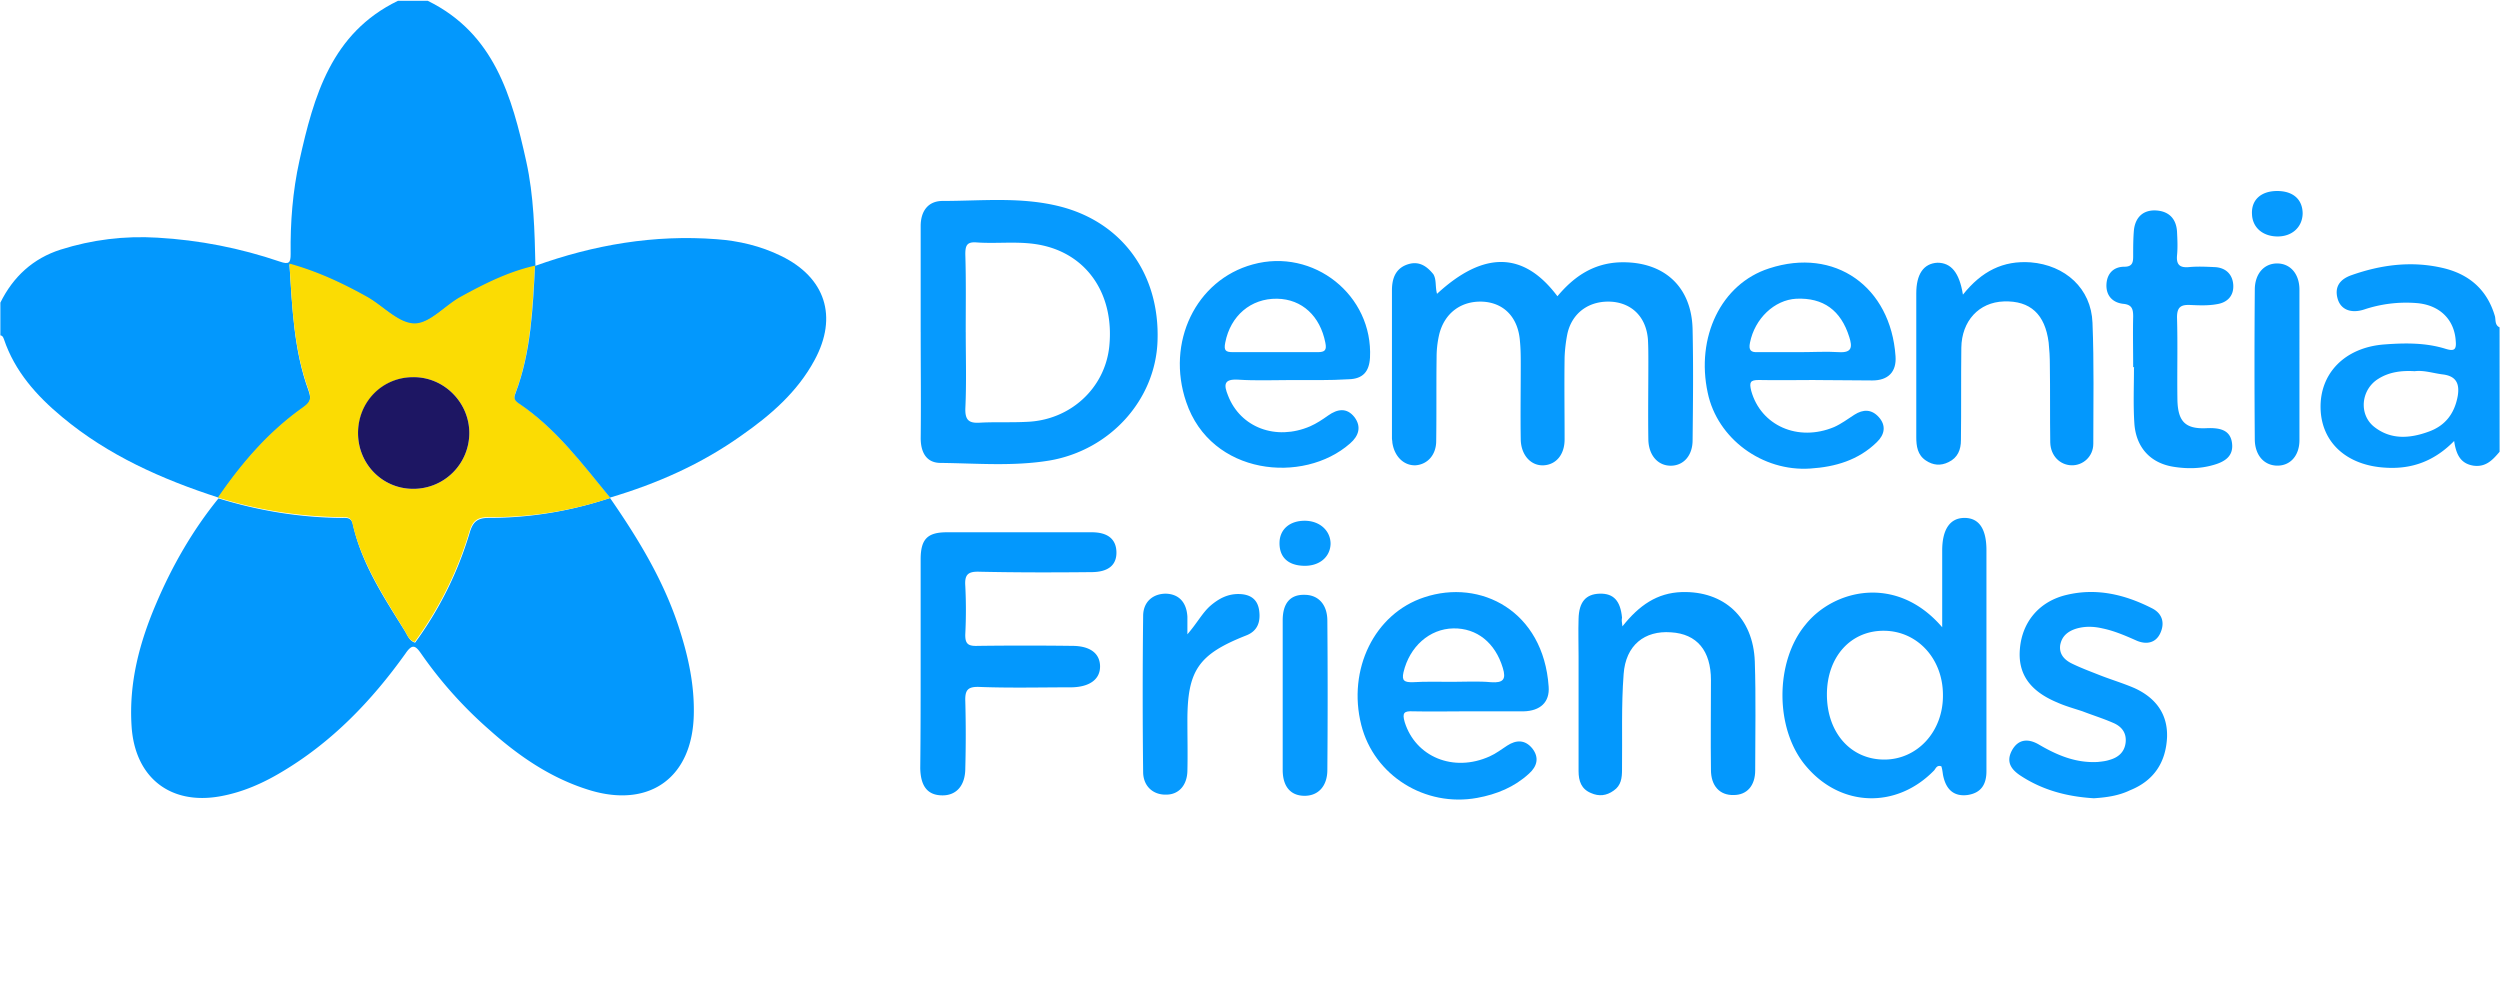 <svg xmlns="http://www.w3.org/2000/svg" version="1.1" id="Layer_1" x="0" y="0" viewBox="0 0 100 39.841" xml:space="preserve" width="100" height="39.841"><style>.st0{fill:#0398fd}.st1{fill:#069afe}</style><path class="st0" d="M8.74 19.904c-2.265-.734-4.418-1.691-6.252-3.222C1.451 15.821.59 14.848.159 13.573c-.032-.08-.048-.144-.144-.159v-1.308c.51-1.037 1.308-1.77 2.408-2.121q1.89-.598 3.876-.478c1.675.096 3.301.415 4.896.957.367.128.431.048.431-.303-.016-1.26.08-2.504.351-3.732.574-2.584 1.276-5.104 3.939-6.396h1.196c2.663 1.308 3.365 3.828 3.939 6.427.303 1.372.335 2.791.367 4.195-1.085.239-2.057.734-3.014 1.26-.622.351-1.228 1.053-1.818 1.053-.622 0-1.244-.686-1.882-1.053-.973-.542-1.962-1.021-3.126-1.34.112 1.754.175 3.445.766 5.056.128.367.064.494-.239.702-1.356.957-2.424 2.201-3.365 3.573"/><path class="st1" d="M99.984 18.07c-.271.319-.542.622-1.037.558-.526-.08-.702-.447-.781-.989-.781.797-1.675 1.132-2.727 1.069-1.563-.08-2.584-1.005-2.616-2.376-.032-1.404.973-2.424 2.52-2.552.829-.064 1.675-.08 2.488.175.319.096.431.048.399-.303-.048-.877-.654-1.467-1.595-1.531a5.3 5.3 0 0 0-2.057.255c-.526.175-.941.016-1.069-.415-.144-.494.096-.797.558-.957 1.18-.415 2.392-.574 3.636-.287 1.037.239 1.77.845 2.089 1.914.048.144-.016.367.191.463zm-3.397-3.222c-.526-.032-1.021.032-1.451.303-.702.431-.797 1.435-.159 1.93.654.51 1.404.463 2.153.191.686-.239 1.053-.734 1.18-1.435.08-.494-.064-.797-.606-.861-.383-.048-.75-.175-1.116-.128"/><path class="st0" d="M24.402 19.92c1.148 1.659 2.185 3.365 2.791 5.295.351 1.1.59 2.217.558 3.397-.064 2.472-1.738 3.7-4.099 3.014-1.563-.463-2.871-1.356-4.067-2.424a16.7 16.7 0 0 1-2.743-3.062c-.223-.319-.351-.399-.622 0-1.356 1.898-2.951 3.557-4.976 4.753-.75.447-1.547.797-2.424.957-2.01.367-3.429-.75-3.557-2.807-.112-1.738.319-3.349.989-4.912.638-1.499 1.451-2.919 2.488-4.195 1.611.494 3.238.766 4.928.781.191 0 .383-.032.447.255.351 1.579 1.228 2.903 2.073 4.258.112.175.175.399.415.478a14.4 14.4 0 0 0 2.185-4.402c.128-.431.303-.59.766-.59 1.659 0 3.27-.271 4.848-.797"/><path d="M24.402 19.92a14.9 14.9 0 0 1-4.864.766c-.463 0-.638.159-.766.59a14.4 14.4 0 0 1-2.185 4.402c-.239-.064-.303-.303-.415-.478-.829-1.356-1.707-2.679-2.073-4.258-.064-.287-.255-.255-.447-.255a17.3 17.3 0 0 1-4.928-.781v-.016c.941-1.372 2.01-2.616 3.381-3.589.287-.207.367-.335.239-.702-.59-1.611-.654-3.301-.766-5.056 1.148.319 2.153.797 3.126 1.34.638.367 1.244 1.053 1.882 1.053.606 0 1.196-.702 1.818-1.053.957-.526 1.93-1.021 3.014-1.26h-.016c-.112 1.722-.159 3.445-.781 5.088-.08.191-.032.287.112.399 1.483 1.005 2.552 2.424 3.668 3.78zm-10.08-2.568c.016 1.228.989 2.201 2.201 2.201a2.233 2.233 0 0 0 2.249-2.233c0-1.228-1.021-2.249-2.249-2.233s-2.201 1.005-2.201 2.265" style="fill:#fbdc03"/><path class="st0" d="M24.402 19.904c-1.116-1.356-2.169-2.775-3.668-3.78-.159-.112-.191-.207-.112-.399.622-1.643.686-3.365.781-5.088 2.344-.845 4.769-1.26 7.257-1.069.893.064 1.77.271 2.584.67 1.77.861 2.281 2.424 1.34 4.163-.686 1.276-1.754 2.201-2.919 3.014-1.611 1.148-3.381 1.93-5.263 2.488"/><path class="st1" d="M57.48 11.754c1.882-1.738 3.477-1.691 4.817.096.654-.781 1.419-1.308 2.472-1.356 1.754-.064 2.903.941 2.935 2.695.032 1.467.016 2.951 0 4.418 0 .606-.351 1.005-.845 1.021-.526.016-.909-.399-.925-1.037-.016-1.037 0-2.073 0-3.11 0-.303 0-.59-.016-.893-.064-.877-.606-1.435-1.404-1.515-.909-.08-1.627.415-1.818 1.276a6 6 0 0 0-.112.941c-.016 1.1 0 2.185 0 3.285 0 .606-.335 1.005-.829 1.037-.51.032-.909-.399-.925-1.021-.016-.989 0-1.994 0-2.982 0-.319 0-.638-.032-.957-.064-.909-.59-1.499-1.404-1.579-.909-.08-1.627.431-1.834 1.34a4 4 0 0 0-.096.877c-.016 1.116 0 2.233-.016 3.349 0 .558-.351.941-.829.973-.463.016-.845-.351-.925-.909 0-.064-.016-.112-.016-.175v-5.917c0-.494.159-.909.686-1.053.415-.112.718.096.973.415.128.223.064.478.144.781m-20.654 1.531V9.043c0-.606.303-1.005.877-1.005 1.563 0 3.142-.175 4.705.223 2.488.638 3.987 2.711 3.892 5.375-.08 2.36-1.898 4.37-4.322 4.785-1.451.239-2.903.112-4.354.096-.574 0-.797-.431-.797-.989.016-1.419 0-2.823 0-4.242m1.802 0c0 1.021.032 2.026-.016 3.046-.016.494.159.606.606.574.622-.032 1.228 0 1.85-.032 1.738-.064 3.126-1.34 3.301-3.014.207-2.026-.829-3.62-2.632-4.035-.893-.207-1.786-.064-2.679-.128-.399-.032-.447.144-.447.478.032 1.037.016 2.073.016 3.11m39.059 11.802v-3.062c0-.861.319-1.308.893-1.308s.877.431.877 1.292v8.836c0 .526-.207.877-.766.957-.542.064-.861-.223-.973-.813-.016-.112-.032-.239-.064-.335-.175-.064-.223.08-.287.159-1.499 1.547-3.732 1.483-5.12-.159-1.26-1.467-1.26-4.179-.032-5.662 1.116-1.404 3.636-2.041 5.47.096m-4.609 2.695c0 1.515.941 2.584 2.265 2.6 1.34.016 2.392-1.116 2.376-2.584 0-1.451-1.021-2.552-2.344-2.568-1.34-.016-2.297 1.037-2.297 2.552"/><path class="st0" d="M36.826 26.491v-4.115c0-.813.271-1.085 1.053-1.085h5.789c.638 0 .973.271.989.781.016.526-.319.813-1.005.813-1.499.016-2.982.016-4.482-.016-.463-.016-.59.128-.558.574q.048.957 0 1.914c-.016.415.128.494.51.478 1.26-.016 2.504-.016 3.764 0 .702 0 1.1.287 1.116.797.016.526-.399.845-1.132.861-1.228 0-2.472.032-3.7-.016-.463-.016-.574.128-.558.574a50 50 0 0 1 0 2.679c0 .686-.351 1.085-.909 1.085-.59 0-.877-.351-.893-1.085.016-1.419.016-2.823.016-4.242"/><path class="st1" d="M58.676 28.453c-.718 0-1.435.016-2.153 0-.351-.016-.447.048-.335.431.431 1.388 1.946 2.026 3.397 1.372.255-.112.478-.287.702-.431.367-.239.718-.239 1.005.112.287.367.191.718-.128 1.005-.59.542-1.292.829-2.073.973-2.089.383-4.131-.893-4.641-2.919-.558-2.217.526-4.45 2.52-5.104 2.249-.75 4.769.542 4.976 3.573.048.622-.335.973-1.005.989zm-.574-1.18c.51 0 1.037-.032 1.547.016.478.032.606-.112.463-.574-.303-1.005-1.037-1.595-1.978-1.579-.957.016-1.754.734-1.994 1.754-.08.351.048.399.351.399.542-.032 1.069-.016 1.611-.016M72.616 15.2c-.75 0-1.515.016-2.265 0-.351 0-.383.096-.303.431.383 1.388 1.866 2.057 3.317 1.451.287-.128.542-.319.813-.494.351-.223.686-.223.973.096.303.335.239.702-.08 1.005-.734.718-1.659.989-2.663 1.053-1.914.128-3.716-1.196-4.099-3.03-.478-2.217.526-4.354 2.456-4.976 2.632-.861 4.864.734 5.056 3.509.048.638-.303.973-.925.973-.766 0-1.515-.016-2.281-.016m-.606-1.116c.51 0 1.037-.032 1.547 0 .526.032.542-.207.415-.606-.335-1.069-1.037-1.579-2.121-1.531-.877.048-1.659.797-1.85 1.754-.064.303.032.399.319.383zm-20.335 1.116c-.718 0-1.435.032-2.153-.016-.574-.032-.574.207-.399.638.494 1.276 1.914 1.818 3.285 1.228.255-.112.494-.271.718-.431.383-.271.75-.319 1.053.064.287.383.175.75-.175 1.053-1.866 1.643-5.566 1.276-6.555-1.659-.813-2.376.383-4.88 2.663-5.502 2.424-.67 4.817 1.228 4.689 3.732-.032.558-.287.845-.845.861-.766.048-1.531.032-2.281.032m-.686-1.116h1.722c.287 0 .367-.08.303-.383-.207-1.053-.925-1.738-1.93-1.754-1.053-.016-1.866.686-2.073 1.754-.064.319.016.383.303.383z"/><path class="st0" d="M78.517 11.786c.75-.941 1.611-1.372 2.711-1.292 1.372.112 2.424 1.037 2.472 2.424.064 1.611.032 3.222.032 4.833 0 .51-.415.877-.877.861s-.829-.383-.845-.909c-.016-1.037 0-2.073-.016-3.11 0-.303-.016-.59-.048-.893-.144-1.132-.734-1.675-1.786-1.643-1.005.032-1.691.781-1.707 1.85-.016 1.228 0 2.472-.016 3.7 0 .383-.128.702-.494.877-.319.159-.622.128-.909-.064-.335-.223-.383-.574-.383-.941v-5.742c0-.766.287-1.196.845-1.228.542 0 .877.383 1.021 1.276m-13.62 13.27c.67-.845 1.388-1.34 2.376-1.372 1.691-.048 2.855 1.021 2.919 2.775.048 1.451.016 2.903.016 4.354 0 .622-.335.989-.861.989-.558.016-.909-.367-.909-1.005-.016-1.196 0-2.392 0-3.589 0-1.18-.558-1.85-1.595-1.914-1.053-.08-1.818.51-1.898 1.675-.096 1.26-.048 2.536-.064 3.812 0 .335-.032.638-.335.845q-.431.311-.909.096c-.383-.159-.494-.478-.494-.877v-4.593c0-.494-.016-.989 0-1.499.016-.67.287-.989.845-1.005s.829.287.893.957c-.016.096-.016.144.016.351"/><path class="st1" d="M83.748 31.93c-1.053-.064-2.041-.319-2.935-.909-.383-.255-.574-.558-.335-1.005.255-.463.654-.478 1.069-.239.734.431 1.483.75 2.36.702.159-.016.319-.032.463-.08.351-.096.606-.303.654-.686.048-.399-.159-.654-.494-.797-.399-.175-.813-.303-1.228-.463-.335-.112-.686-.207-1.005-.351-1.116-.463-1.595-1.164-1.499-2.169.096-1.069.781-1.882 1.866-2.137 1.196-.287 2.329-.016 3.397.526.431.207.542.59.351 1.005s-.59.463-.973.287c-.431-.191-.877-.383-1.34-.478-.351-.08-.702-.096-1.069.016-.335.112-.558.303-.622.654-.048.351.159.574.431.718.351.175.734.319 1.1.463.478.191.973.335 1.451.542.829.383 1.324 1.021 1.292 1.962-.048 1.005-.526 1.738-1.483 2.121-.463.223-.957.287-1.451.319m1.579-17.242c0-.67-.016-1.356 0-2.026 0-.303-.048-.478-.399-.51-.431-.048-.686-.335-.67-.766s.271-.718.718-.718c.319 0 .351-.175.351-.415 0-.351 0-.718.032-1.069.064-.51.383-.797.893-.766.494.032.797.319.829.845.016.319.032.638 0 .957-.032.383.128.494.478.463.335-.032.67-.016 1.021 0 .431.016.718.271.75.702.032.447-.239.718-.654.781-.351.064-.718.048-1.069.032-.367-.016-.526.08-.526.494.032 1.1 0 2.185.016 3.285.016.893.319 1.196 1.196 1.148.494-.016.925.064.989.606.064.526-.303.75-.781.877-.51.144-1.037.144-1.547.064-.941-.144-1.515-.781-1.579-1.738-.048-.734-.016-1.467-.016-2.201.016-.048 0-.048-.032-.048M47.496 25.372c.399-.463.59-.845.909-1.132.351-.303.718-.494 1.18-.478.431.016.718.207.781.654.064.463-.064.829-.526 1.005-1.898.75-2.344 1.388-2.344 3.397 0 .67.016 1.356 0 2.026-.016.574-.351.941-.845.941-.51.016-.909-.319-.925-.877a273 273 0 0 1 0-6.268c0-.574.399-.893.909-.893.526.016.829.351.861.925zm44.482-10.75v2.982c0 .638-.383 1.037-.909 1.021-.51-.016-.861-.415-.877-1.021-.016-2.01-.016-4.019 0-6.013 0-.638.367-1.053.893-1.053s.893.415.893 1.053zm-40.67 13.174v-2.982c0-.686.303-1.037.877-1.021.542 0 .909.383.909 1.037.016 1.994.016 3.971 0 5.965 0 .654-.367 1.037-.909 1.037-.558 0-.877-.367-.877-1.037zM91.085 7.64c.638 0 1.021.335 1.021.909-.016.542-.431.925-1.037.909-.574-.016-.973-.367-.989-.893-.032-.574.367-.925 1.005-.925M52.154 22.632c-.638-.016-.989-.351-.973-.941.016-.526.415-.861 1.005-.861.606 0 1.037.399 1.037.925-.016.526-.447.893-1.069.877"/><path d="M14.322 17.352c-.016-1.26.957-2.265 2.201-2.265 1.228-.016 2.249 1.005 2.249 2.233a2.233 2.233 0 0 1-2.249 2.233c-1.212 0-2.185-.973-2.201-2.201" style="fill:#1d1663"/></svg>